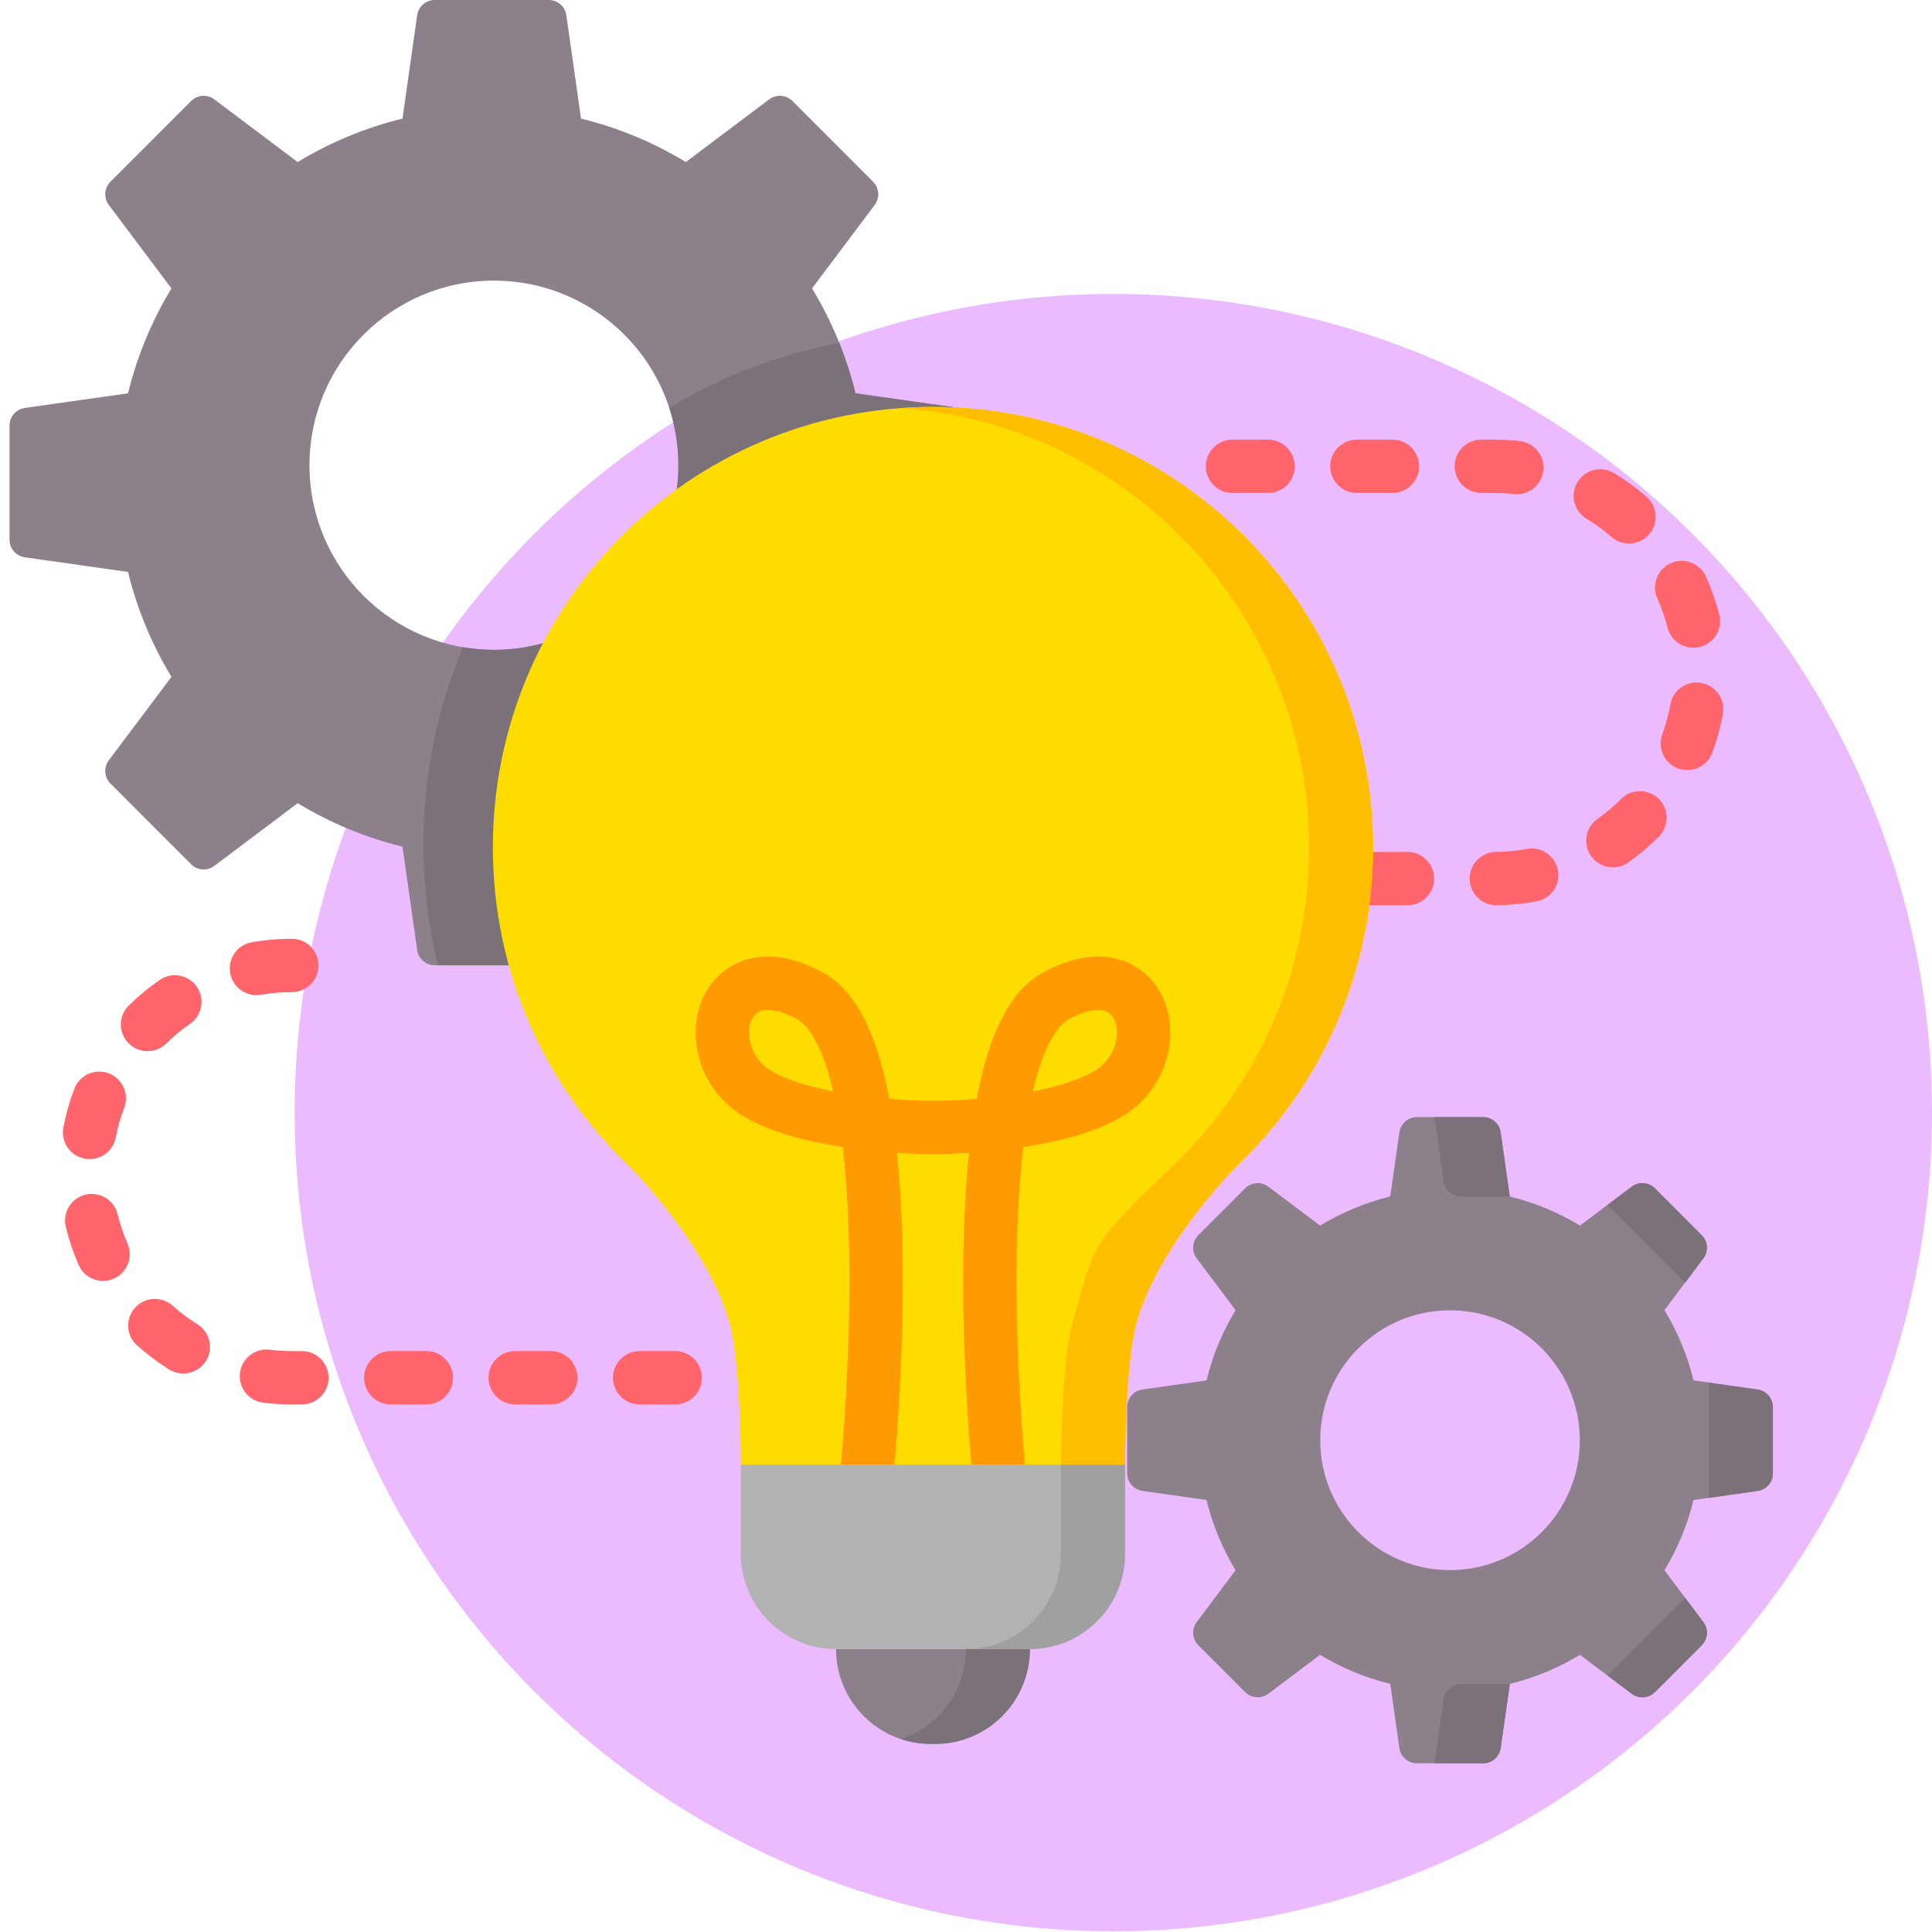 <svg xmlns="http://www.w3.org/2000/svg" width="75" height="75" viewBox="0 0 75 75" fill="none"><ellipse cx="43.219" cy="43.192" rx="31.782" ry="31.782" fill="#ECBBFF"></ellipse><g clip-path="url(#clip0_211_90300)"><path d="M54.638 35.142H53.258C52.686 35.142 52.223 34.678 52.223 34.107C52.223 33.535 52.686 33.072 53.258 33.072H54.638C55.209 33.072 55.673 33.535 55.673 34.107C55.673 34.678 55.209 35.142 54.638 35.142ZM58.088 35.141C57.522 35.141 57.06 34.686 57.053 34.118C57.046 33.547 57.504 33.078 58.076 33.071C58.477 33.066 58.879 33.027 59.27 32.955C59.833 32.85 60.373 33.221 60.477 33.783C60.581 34.346 60.21 34.886 59.648 34.99C59.14 35.084 58.62 35.135 58.1 35.141C58.096 35.141 58.092 35.141 58.088 35.141ZM62.612 33.672C62.288 33.672 61.968 33.52 61.767 33.236C61.436 32.77 61.546 32.124 62.012 31.793C62.337 31.562 62.646 31.3 62.928 31.017C63.331 30.611 63.986 30.609 64.392 31.012C64.797 31.415 64.799 32.07 64.397 32.476C64.031 32.843 63.632 33.182 63.21 33.481C63.028 33.61 62.819 33.672 62.612 33.672ZM65.501 29.895C65.382 29.895 65.262 29.875 65.144 29.832C64.608 29.635 64.332 29.04 64.529 28.504C64.666 28.129 64.772 27.74 64.842 27.347C64.943 26.784 65.482 26.41 66.044 26.511C66.606 26.612 66.981 27.15 66.88 27.713C66.788 28.224 66.651 28.729 66.472 29.216C66.319 29.635 65.923 29.895 65.501 29.895ZM65.736 25.145C65.275 25.145 64.854 24.834 64.734 24.366C64.635 23.98 64.502 23.599 64.337 23.235C64.102 22.714 64.333 22.101 64.854 21.865C65.375 21.63 65.988 21.861 66.224 22.382C66.437 22.855 66.611 23.35 66.74 23.852C66.882 24.406 66.548 24.97 65.994 25.112C65.908 25.134 65.821 25.145 65.736 25.145ZM63.236 21.098C62.995 21.098 62.753 21.015 62.557 20.844C62.255 20.581 61.929 20.343 61.587 20.137C61.098 19.84 60.941 19.204 61.237 18.715C61.533 18.226 62.17 18.069 62.659 18.365C63.102 18.634 63.525 18.942 63.916 19.282C64.347 19.658 64.392 20.311 64.017 20.742C63.812 20.978 63.525 21.098 63.236 21.098ZM58.884 19.186C58.846 19.186 58.807 19.184 58.769 19.18C58.513 19.151 58.251 19.137 57.992 19.137H57.505C56.933 19.137 56.47 18.673 56.47 18.102C56.47 17.53 56.933 17.066 57.505 17.066H57.992C58.328 17.066 58.666 17.085 58.997 17.122C59.565 17.185 59.974 17.696 59.911 18.265C59.853 18.794 59.404 19.186 58.884 19.186ZM54.054 19.137H52.674C52.102 19.137 51.639 18.673 51.639 18.102C51.639 17.53 52.102 17.066 52.674 17.066H54.054C54.626 17.066 55.089 17.53 55.089 18.102C55.089 18.673 54.626 19.137 54.054 19.137ZM49.224 19.137H47.844C47.272 19.137 46.809 18.673 46.809 18.102C46.809 17.53 47.272 17.066 47.844 17.066H49.224C49.796 17.066 50.259 17.53 50.259 18.102C50.259 18.673 49.796 19.137 49.224 19.137Z" fill="#FF656B"></path><path d="M26.21 54.519H24.83C24.258 54.519 23.795 54.055 23.795 53.483C23.795 52.912 24.258 52.448 24.83 52.448H26.21C26.782 52.448 27.245 52.912 27.245 53.483C27.245 54.055 26.782 54.519 26.21 54.519ZM21.38 54.519H20C19.428 54.519 18.965 54.055 18.965 53.483C18.965 52.912 19.428 52.448 20 52.448H21.38C21.951 52.448 22.415 52.912 22.415 53.483C22.415 54.055 21.951 54.519 21.38 54.519ZM16.549 54.519H15.169C14.598 54.519 14.134 54.055 14.134 53.483C14.134 52.912 14.598 52.448 15.169 52.448H16.549C17.121 52.448 17.584 52.912 17.584 53.483C17.584 54.055 17.121 54.519 16.549 54.519ZM11.719 54.519H11.328C10.956 54.519 10.582 54.496 10.215 54.451C9.648 54.381 9.245 53.864 9.315 53.297C9.385 52.73 9.901 52.326 10.469 52.396C10.752 52.431 11.041 52.449 11.328 52.449H11.719C12.291 52.449 12.754 52.912 12.754 53.484C12.754 54.055 12.291 54.519 11.719 54.519ZM7.114 53.319C6.927 53.319 6.738 53.269 6.568 53.163C6.129 52.889 5.71 52.576 5.323 52.231C4.896 51.851 4.858 51.196 5.239 50.77C5.619 50.343 6.274 50.305 6.7 50.686C6.999 50.952 7.322 51.194 7.661 51.405C8.147 51.707 8.296 52.345 7.994 52.83C7.798 53.146 7.46 53.319 7.114 53.319ZM4.001 49.724C3.602 49.724 3.222 49.492 3.052 49.103C2.844 48.628 2.676 48.131 2.554 47.627C2.418 47.072 2.759 46.512 3.314 46.377C3.87 46.241 4.43 46.582 4.565 47.137C4.659 47.525 4.788 47.907 4.949 48.273C5.178 48.797 4.939 49.407 4.415 49.637C4.28 49.696 4.139 49.724 4.001 49.724ZM3.478 44.996C3.413 44.996 3.347 44.989 3.281 44.977C2.72 44.869 2.352 44.326 2.46 43.765C2.558 43.255 2.701 42.751 2.885 42.267C3.088 41.733 3.686 41.464 4.22 41.667C4.755 41.871 5.023 42.468 4.82 43.003C4.678 43.376 4.568 43.764 4.493 44.156C4.398 44.651 3.964 44.996 3.478 44.996ZM5.726 40.806C5.458 40.806 5.19 40.703 4.988 40.496C4.587 40.089 4.593 39.434 5 39.033C5.37 38.669 5.773 38.336 6.199 38.041C6.669 37.716 7.314 37.834 7.639 38.304C7.964 38.774 7.847 39.419 7.377 39.744C7.048 39.971 6.737 40.229 6.451 40.509C6.25 40.707 5.988 40.806 5.726 40.806ZM9.954 38.631C9.46 38.631 9.023 38.276 8.935 37.772C8.838 37.209 9.216 36.673 9.779 36.576C10.287 36.488 10.809 36.443 11.328 36.443C11.9 36.443 12.363 36.907 12.363 37.478C12.363 38.05 11.9 38.514 11.328 38.514C10.926 38.514 10.524 38.548 10.132 38.616C10.072 38.626 10.013 38.631 9.954 38.631Z" fill="#FF656B"></path><path d="M32.454 64.016H39.98C39.98 66.05 38.333 67.699 36.3 67.699H36.135C34.102 67.699 32.454 66.05 32.454 64.016Z" fill="#8C808A"></path><path d="M43.673 56.855H28.761V60.319C28.761 62.36 30.415 64.015 32.454 64.015H39.98C42.02 64.015 43.673 62.36 43.673 60.319V56.855Z" fill="#B2B2B2"></path><path d="M37.81 21.55V15.921L33.21 15.268C32.854 13.812 32.281 12.442 31.524 11.195L33.956 7.956C34.162 7.682 34.135 7.297 33.893 7.054L30.763 3.922C30.52 3.679 30.135 3.651 29.86 3.858L26.624 6.291C25.378 5.534 24.01 4.96 22.555 4.604L21.986 0.593C21.938 0.253 21.647 0 21.303 0H16.877C16.534 0 16.242 0.253 16.194 0.593L15.625 4.604C14.171 4.96 12.802 5.534 11.556 6.291L8.32 3.858C8.046 3.651 7.661 3.679 7.418 3.922L4.288 7.054C4.045 7.297 4.018 7.682 4.224 7.956L6.656 11.195C5.9 12.442 5.326 13.812 4.97 15.268L0.963 15.837C0.623 15.886 0.37 16.177 0.37 16.52V20.951C0.37 21.294 0.623 21.586 0.963 21.634L4.97 22.203C5.326 23.659 5.899 25.029 6.656 26.276L4.224 29.515C4.018 29.79 4.045 30.174 4.288 30.417L7.417 33.55C7.66 33.793 8.046 33.82 8.32 33.614L11.556 31.18C12.802 31.937 14.171 32.511 15.625 32.867L16.194 36.878C16.242 37.218 16.534 37.471 16.877 37.471H21.902L22.555 32.867C24.009 32.511 25.378 31.937 26.624 31.18L30.339 33.974L34.315 29.994L31.524 26.276C32.281 25.029 32.854 23.659 33.21 22.203L37.81 21.55ZM19.175 25.227C15.22 25.227 12.014 22.018 12.014 18.06C12.014 14.102 15.22 10.894 19.175 10.894C23.129 10.894 26.335 14.102 26.335 18.06C26.335 22.018 23.129 25.227 19.175 25.227Z" fill="#8C808A"></path><path d="M37.81 21.55V15.921L33.21 15.268C33.046 14.597 32.834 13.945 32.581 13.315C30.204 13.757 27.977 14.623 25.981 15.833C26.21 16.534 26.335 17.283 26.335 18.06C26.335 22.018 23.129 25.227 19.175 25.227C18.764 25.227 18.361 25.19 17.969 25.124C16.982 27.478 16.436 30.064 16.436 32.777C16.436 34.395 16.631 35.967 16.996 37.471H21.902L22.555 32.867C24.009 32.511 25.378 31.937 26.624 31.18L30.339 33.974L34.316 29.994L31.524 26.276C32.281 25.029 32.854 23.659 33.21 22.203L37.81 21.55Z" fill="#7B7179"></path><path d="M68.823 57.194V54.623C68.823 54.28 68.57 53.989 68.23 53.94L65.743 53.587C65.505 52.612 65.121 51.695 64.614 50.86L66.124 48.85C66.33 48.575 66.303 48.191 66.06 47.948L64.245 46.131C64.001 45.888 63.616 45.86 63.342 46.067L61.334 47.577C60.5 47.07 59.583 46.686 58.609 46.448L58.256 43.958C58.208 43.618 57.917 43.365 57.573 43.365H55.006C54.663 43.365 54.371 43.618 54.323 43.958L53.97 46.448C52.996 46.686 52.08 47.07 51.246 47.577L49.238 46.067C48.963 45.86 48.578 45.888 48.335 46.131L46.52 47.948C46.277 48.191 46.25 48.575 46.456 48.85L47.965 50.86C47.459 51.695 47.075 52.612 46.837 53.587L44.35 53.94C44.01 53.989 43.757 54.28 43.757 54.623V57.194C43.757 57.537 44.01 57.828 44.35 57.877L46.837 58.23C47.075 59.205 47.459 60.122 47.965 60.957L46.456 62.967C46.25 63.242 46.277 63.626 46.52 63.869L48.335 65.686C48.578 65.929 48.963 65.957 49.238 65.75L51.246 64.24C52.08 64.747 52.996 65.131 53.97 65.369L54.323 67.859C54.371 68.199 54.663 68.451 55.006 68.451H57.573C57.917 68.451 58.208 68.199 58.257 67.859L58.61 65.369C59.583 65.131 60.5 64.747 61.334 64.24L63.342 65.75C63.617 65.957 64.002 65.929 64.245 65.686L66.06 63.869C66.303 63.626 66.33 63.242 66.124 62.967L64.614 60.957C65.121 60.122 65.505 59.205 65.743 58.23L68.23 57.877C68.57 57.828 68.823 57.537 68.823 57.194ZM56.29 60.951C53.507 60.951 51.252 58.693 51.252 55.909C51.252 53.124 53.508 50.867 56.29 50.867C59.072 50.867 61.328 53.124 61.328 55.909C61.328 58.693 59.072 60.951 56.29 60.951Z" fill="#8C808A"></path><path d="M65.417 49.792L66.124 48.851C66.33 48.576 66.303 48.192 66.06 47.949L64.245 46.132C64.001 45.889 63.616 45.861 63.342 46.068L62.402 46.775L65.417 49.792Z" fill="#7B7179"></path><path d="M58.609 46.45L58.256 43.96C58.208 43.62 57.917 43.367 57.573 43.367H55.688L56.041 45.856C56.089 46.197 56.381 46.449 56.724 46.449H58.609V46.45Z" fill="#7B7179"></path><path d="M62.403 65.046L63.342 65.752C63.616 65.959 64.001 65.932 64.245 65.688L66.06 63.871C66.303 63.629 66.33 63.244 66.124 62.969L65.418 62.029L62.403 65.046Z" fill="#7B7179"></path><path d="M66.338 53.674V58.148L68.23 57.879C68.57 57.831 68.823 57.539 68.823 57.196V54.626C68.823 54.282 68.57 53.991 68.23 53.942L66.338 53.674Z" fill="#7B7179"></path><path d="M56.041 65.964L55.688 68.453H57.573C57.917 68.453 58.208 68.2 58.257 67.86L58.61 65.371H56.724C56.381 65.371 56.089 65.624 56.041 65.964Z" fill="#7B7179"></path><path d="M53.301 32.895C53.301 23.452 45.652 15.797 36.217 15.797C26.782 15.797 19.133 23.452 19.133 32.895C19.133 37.766 21.168 42.161 24.434 45.275H24.433C24.433 45.275 27.444 48.285 28.308 51.313C28.767 52.924 28.761 56.857 28.761 56.857H36.217H43.673C43.673 56.857 43.667 52.924 44.126 51.313C44.99 48.285 48 45.275 48 45.275C51.266 42.161 53.301 37.766 53.301 32.895Z" fill="#FFDC00"></path><path d="M37.496 64.016C37.496 65.644 36.439 67.025 34.975 67.511C35.34 67.632 35.729 67.699 36.135 67.699H36.3C38.333 67.699 39.98 66.05 39.98 64.016H37.496Z" fill="#7B7179"></path><path d="M41.189 56.855V60.319C41.189 62.361 39.536 64.016 37.496 64.016H39.98C42.02 64.016 43.673 62.361 43.673 60.319V56.855H41.189Z" fill="#A0A0A0"></path><path d="M53.301 32.895C53.301 23.452 45.652 15.797 36.217 15.797C35.799 15.797 35.385 15.813 34.975 15.842C43.83 16.479 50.817 23.87 50.817 32.895C50.817 37.766 48.782 42.161 45.516 45.275C42.251 48.39 42.506 48.285 41.642 51.313C41.183 52.925 41.189 56.857 41.189 56.857H43.673C43.673 56.857 43.667 52.925 44.127 51.313C44.99 48.285 48.001 45.275 48.001 45.275C51.266 42.161 53.301 37.766 53.301 32.895Z" fill="#FFBF00"></path><path d="M45.291 41.087C45.544 40.186 45.448 39.244 45.029 38.503C44.392 37.378 42.83 36.502 40.522 37.733C39.341 38.363 38.52 39.813 38.013 42.168C37.978 42.326 37.946 42.489 37.914 42.656C37.208 42.715 36.599 42.732 36.216 42.735C35.837 42.735 35.225 42.715 34.52 42.656C34.489 42.489 34.456 42.326 34.422 42.167C33.914 39.813 33.093 38.362 31.913 37.733C29.605 36.502 28.042 37.378 27.405 38.503C26.986 39.244 26.89 40.185 27.143 41.087C27.408 42.032 28.023 42.834 28.875 43.344C29.911 43.965 31.368 44.322 32.711 44.528C32.842 45.627 32.935 46.968 32.964 48.6C33.036 52.595 32.684 56.422 32.642 56.856H34.722C34.809 55.899 35.101 52.365 35.034 48.581C35.009 47.176 34.937 45.897 34.818 44.753C35.606 44.804 36.149 44.805 36.215 44.805C36.282 44.805 36.826 44.804 37.616 44.753C37.497 45.897 37.425 47.176 37.4 48.581C37.333 52.365 37.625 55.899 37.712 56.857H39.791C39.75 56.423 39.399 52.611 39.47 48.617C39.499 46.977 39.591 45.631 39.723 44.528C41.067 44.322 42.523 43.965 43.559 43.345C44.411 42.834 45.026 42.032 45.291 41.087ZM29.94 41.569C29.065 41.044 28.923 40.024 29.207 39.523C29.339 39.289 29.562 39.207 29.811 39.207C30.216 39.207 30.688 39.425 30.939 39.559C31.208 39.703 31.852 40.26 32.345 42.366C31.424 42.189 30.547 41.933 29.94 41.569ZM42.494 41.569C41.887 41.933 41.01 42.189 40.09 42.366C40.582 40.261 41.227 39.703 41.496 39.559C41.747 39.425 42.218 39.207 42.623 39.207C42.872 39.207 43.095 39.289 43.227 39.523C43.511 40.024 43.369 41.045 42.494 41.569Z" fill="#FF9A00"></path></g><defs><clipPath id="clip0_211_90300"><rect width="68.453" height="68.453" fill="white" transform="translate(0.37)"></rect></clipPath></defs></svg>